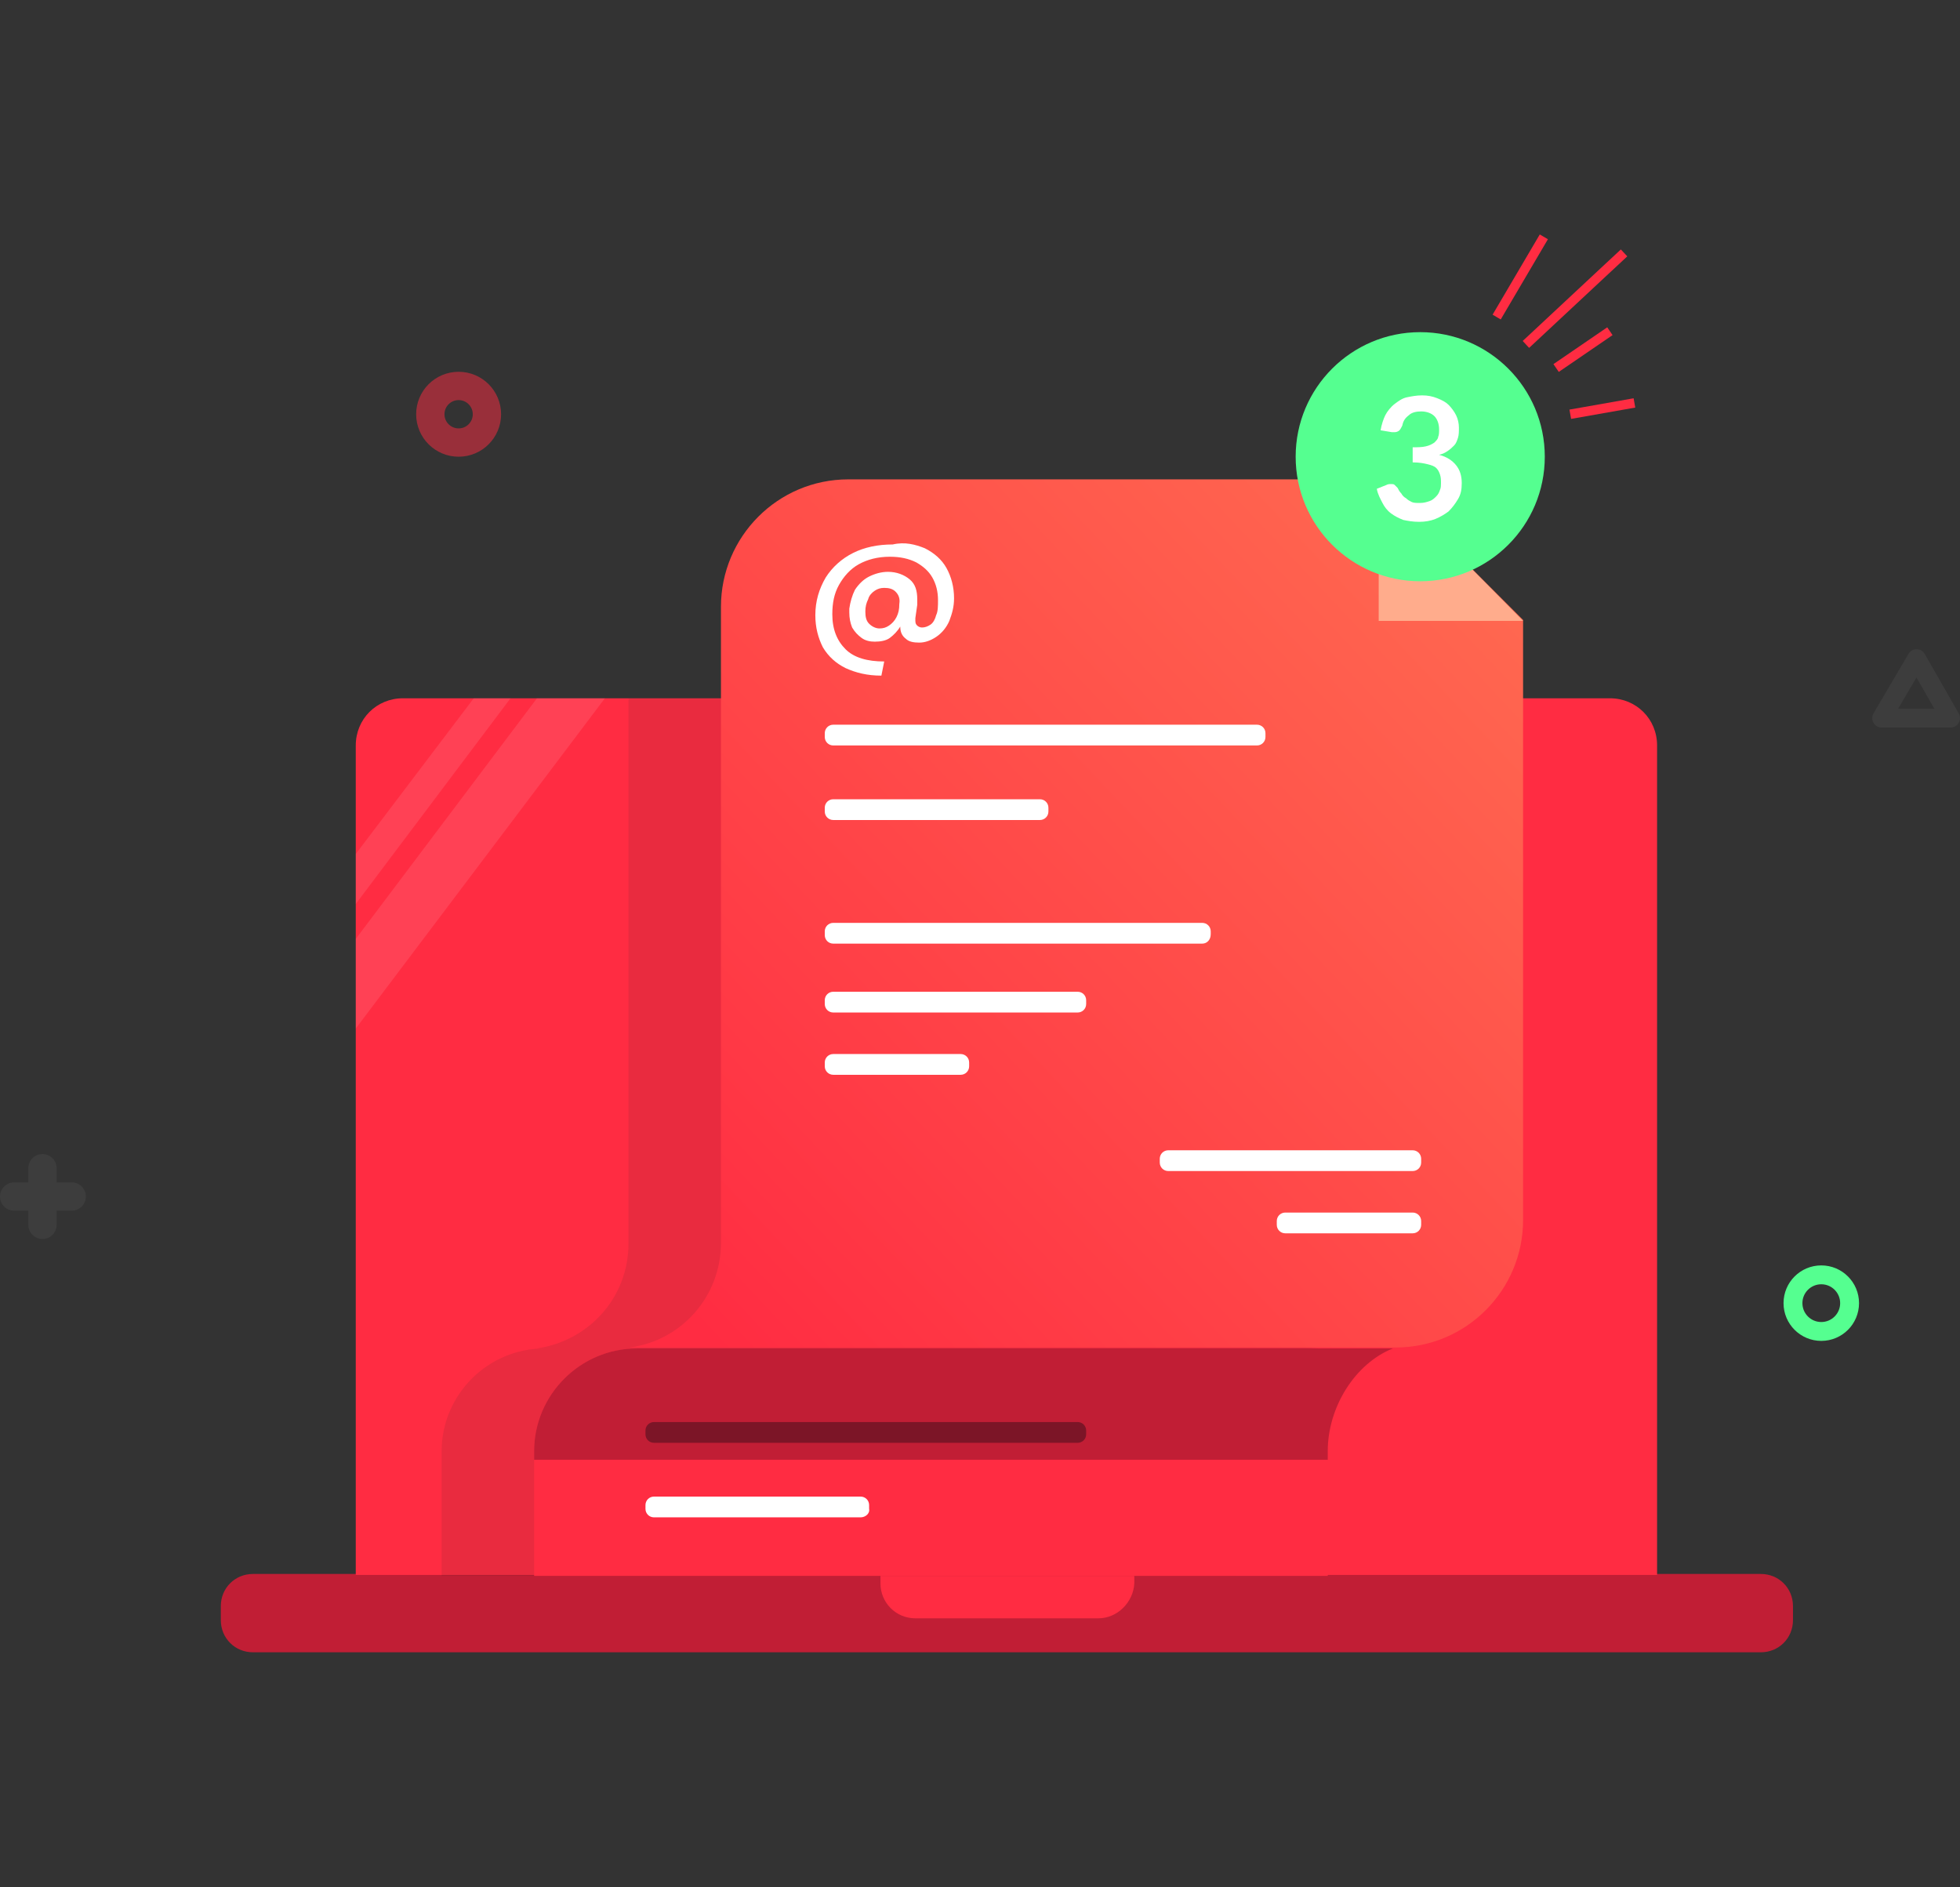 <svg xmlns="http://www.w3.org/2000/svg" xmlns:xlink="http://www.w3.org/1999/xlink" x="0px" y="0px"
	 viewBox="0 0 207.7 200" style="enable-background:new 0 0 207.7 200;" xml:space="preserve">
<rect x="0" y="0" width="207.7" height="200" fill="#333333" stroke="none"/>
<style type="text/css">
	.st0{fill:#C11E35;}
	.st1{fill:#FF2C42;}
	.st2{opacity:0.1;fill:#FFFFFF;}
	.st3{opacity:0.1;fill:#212121;}
	.st4{fill:url(#XMLID_102_);}
	.st5{fill:#FFAC8C;}
	.st6{fill:#FFFFFF;}
	.st7{fill:#7C1527;}
	.st8{fill:#55FF90;}
	.st9{fill:none;stroke:#FF2C42;stroke-miterlimit:10;}
	.st10{opacity:0.2;}
	.st11{fill:none;stroke:#666666;stroke-width:3;stroke-linecap:round;stroke-linejoin:round;stroke-miterlimit:10;}
	.st12{opacity:0.5;fill:none;stroke:#FF2C42;stroke-width:3;stroke-linecap:round;stroke-linejoin:round;stroke-miterlimit:10;}
	.st13{fill:none;stroke:#55FF90;stroke-width:2;stroke-miterlimit:10;}
	.st14{opacity:0.2;fill:none;stroke:#666666;stroke-width:2;stroke-linecap:round;stroke-linejoin:round;stroke-miterlimit:10;}
</style>
<g id="Mail_Notification">
	<g id="XMLID_186_">
		<path id="XMLID_18_" class="st0" d="M186.6,175.1H26.8c-1.9,0-3.4-1.5-3.4-3.4v-1.5c0-1.9,1.5-3.4,3.4-3.4h159.8
			c1.9,0,3.4,1.5,3.4,3.4v1.5C190,173.6,188.5,175.1,186.6,175.1z"/>
		<path id="XMLID_17_" class="st1" d="M175.6,166.9H37.7V79c0-2.8,2.2-5,5-5h127.9c2.8,0,5,2.2,5,5V166.9z"/>
		<path id="XMLID_16_" class="st1" d="M116.4,171.5H97c-2.1,0-3.7-1.7-3.7-3.7V167h26.9v0.8C120.1,169.8,118.4,171.5,116.4,171.5z"
			/>
		<polygon id="XMLID_188_" class="st2" points="37.7,95.8 37.7,90.5 50.2,74 54.1,74 		"/>
		<polygon id="XMLID_187_" class="st2" points="37.7,109 37.7,99.5 56.9,74 64.1,74 		"/>
	</g>
	<g id="XMLID_152_">
		<path id="XMLID_3_" class="st3" d="M66.6,74v54.9v1.8c0,0.6,0,1.1,0,1.1c0,5.7-4.2,10.3-9.7,11.1h0.8c-6,0-10.9,4.9-10.9,10.9V167
			H131v-13.2c0-4.6,2.9-9.3,6.9-10.9h0.3c7.4,0,13.5-6,13.5-13.5V74H66.6z"/>
		<g id="XMLID_4_">
			<g id="XMLID_5_">
				<g id="XMLID_6_">
					<linearGradient id="XMLID_102_" gradientUnits="userSpaceOnUse" x1="73.211" y1="139.917" x2="200.191" y2="20.217">
						<stop  offset="0" style="stop-color:#FF2C42"/>
						<stop  offset="1" style="stop-color:#FF8657"/>
					</linearGradient>
					<path id="XMLID_15_" class="st4" d="M76.4,130.7V64.3c0-7.4,6-13.5,13.5-13.5h56.6l14.9,14.9v63.6c0,7.4-6,13.5-13.5,13.5H66.7
						c5.5-0.7,9.7-5.4,9.7-11.1c0,0,0-2.4,0-2.9"/>
				</g>
				<g id="XMLID_7_">
					<path id="XMLID_14_" class="st1" d="M147.6,142.9L147.6,142.9H67.5c-6,0-10.9,4.9-10.9,10.9V167h84.1v-13.2
						C140.7,149.1,143.6,144.5,147.6,142.9z"/>
					<path id="XMLID_13_" class="st0" d="M147.6,142.9H67.5c-6,0-10.9,4.9-10.9,10.9v0.9h84.1v-0.9
						C140.7,149.1,143.6,144.5,147.6,142.9z"/>
				</g>
				<polyline id="XMLID_12_" class="st5" points="161.4,65.8 146.1,65.8 146.1,50.3 				"/>
			</g>
			<g id="XMLID_8_">
				<g id="XMLID_9_">
					<path id="XMLID_10_" class="st6" d="M98,58.1c1,0.5,1.8,1.2,2.3,2.1c0.5,0.9,0.8,2,0.8,3.2c0,0.9-0.2,1.6-0.5,2.4
						c-0.3,0.7-0.8,1.3-1.4,1.7c-0.6,0.4-1.2,0.6-1.8,0.6c-0.6,0-1.1-0.1-1.4-0.4c-0.4-0.3-0.6-0.7-0.6-1.3
						c-0.3,0.5-0.7,0.9-1.1,1.2c-0.4,0.3-1,0.4-1.6,0.4c-0.5,0-1-0.1-1.4-0.4c-0.4-0.3-0.7-0.6-1-1.1c-0.2-0.5-0.3-1-0.3-1.6
						c0-0.2,0-0.3,0-0.4c0.1-0.7,0.3-1.4,0.6-2c0.4-0.6,0.9-1.1,1.5-1.4c0.6-0.3,1.3-0.5,2-0.5c0.9,0,1.7,0.3,2.3,0.8
						c0.6,0.5,0.8,1.2,0.8,2.1c0,0.2,0,0.4,0,0.6l-0.2,1.4c0,0.2,0,0.3,0,0.3c0,0.3,0.1,0.4,0.2,0.5c0.1,0.1,0.3,0.2,0.5,0.2
						c0.3,0,0.6-0.1,0.9-0.3c0.3-0.2,0.5-0.6,0.6-1c0.2-0.4,0.2-1,0.2-1.6c0-0.9-0.2-1.7-0.6-2.4c-0.4-0.7-1-1.2-1.7-1.6
						c-0.8-0.4-1.7-0.6-2.8-0.6c-1.3,0-2.4,0.3-3.3,0.8c-0.9,0.5-1.6,1.3-2.1,2.2c-0.5,0.9-0.7,1.9-0.7,3.1c0,1.6,0.5,2.8,1.4,3.7
						c0.9,0.9,2.3,1.3,4.1,1.3l-0.3,1.5c-1.5,0-2.7-0.3-3.8-0.8c-1-0.5-1.8-1.2-2.4-2.2c-0.5-1-0.8-2.1-0.8-3.4c0-1.5,0.4-2.8,1.1-4
						c0.7-1.1,1.7-2,2.9-2.6c1.2-0.6,2.6-0.9,4.2-0.9C95.9,57.4,97,57.7,98,58.1z M94.9,62.7c-0.3-0.3-0.7-0.4-1.2-0.4
						c-0.4,0-0.7,0.1-1,0.3c-0.3,0.2-0.6,0.5-0.7,0.9c-0.2,0.4-0.3,0.8-0.3,1.3c0,0.6,0.1,1,0.4,1.3c0.3,0.3,0.7,0.5,1.1,0.5
						c0.4,0,0.7-0.1,1-0.3c0.3-0.2,0.6-0.5,0.8-0.9c0.2-0.4,0.3-0.8,0.3-1.4C95.4,63.4,95.2,63,94.9,62.7z"/>
				</g>
				<path id="XMLID_173_" class="st6" d="M133.2,79H88.3c-0.5,0-0.9-0.4-0.9-0.9v-0.4c0-0.5,0.4-0.9,0.9-0.9h44.9
					c0.5,0,0.9,0.4,0.9,0.9v0.4C134.1,78.6,133.7,79,133.2,79z"/>
				<path id="XMLID_172_" class="st6" d="M110.2,86.9H88.3c-0.5,0-0.9-0.4-0.9-0.9v-0.4c0-0.5,0.4-0.9,0.9-0.9h21.9
					c0.5,0,0.9,0.4,0.9,0.9V86C111.1,86.5,110.7,86.9,110.2,86.9z"/>
				<path id="XMLID_20_" class="st7" d="M114.2,152.9H69.3c-0.5,0-0.9-0.4-0.9-0.9v-0.4c0-0.5,0.4-0.9,0.9-0.9h44.9
					c0.5,0,0.9,0.4,0.9,0.9v0.4C115.1,152.5,114.7,152.9,114.2,152.9z"/>
				<path id="XMLID_170_" class="st6" d="M91.2,160.8H69.3c-0.5,0-0.9-0.4-0.9-0.9v-0.4c0-0.5,0.4-0.9,0.9-0.9h21.9
					c0.5,0,0.9,0.4,0.9,0.9v0.4C92.2,160.4,91.7,160.8,91.2,160.8z"/>
				<path id="XMLID_169_" class="st6" d="M114.2,107.3H88.3c-0.5,0-0.9-0.4-0.9-0.9V106c0-0.5,0.4-0.9,0.9-0.9h25.9
					c0.5,0,0.9,0.4,0.9,0.9v0.4C115.1,106.9,114.7,107.3,114.2,107.3z"/>
				<path id="XMLID_168_" class="st6" d="M101.8,113.9H88.3c-0.5,0-0.9-0.4-0.9-0.9v-0.4c0-0.5,0.4-0.9,0.9-0.9h13.5
					c0.5,0,0.9,0.4,0.9,0.9v0.4C102.7,113.5,102.3,113.9,101.8,113.9z"/>
				<path id="XMLID_167_" class="st6" d="M123.8,124.1h25.9c0.5,0,0.9-0.4,0.9-0.9v-0.4c0-0.5-0.4-0.9-0.9-0.9h-25.9
					c-0.5,0-0.9,0.4-0.9,0.9v0.4C122.9,123.7,123.3,124.1,123.8,124.1z"/>
				<path id="XMLID_166_" class="st6" d="M136.2,130.7h13.5c0.5,0,0.9-0.4,0.9-0.9v-0.4c0-0.5-0.4-0.9-0.9-0.9h-13.5
					c-0.5,0-0.9,0.4-0.9,0.9v0.4C135.3,130.3,135.7,130.7,136.2,130.7z"/>
				<path id="XMLID_165_" class="st6" d="M127.4,100H88.3c-0.5,0-0.9-0.4-0.9-0.9v-0.4c0-0.5,0.4-0.9,0.9-0.9h39.1
					c0.5,0,0.9,0.4,0.9,0.9V99C128.3,99.6,127.9,100,127.4,100z"/>
			</g>
			<g id="XMLID_21_">
				<g id="XMLID_22_">
					<circle id="XMLID_23_" class="st8" cx="150.5" cy="48.4" r="13.2"/>
					<g id="XMLID_24_">
						<path id="XMLID_25_" class="st6" d="M150.7,41.9c0.6,0,1.1,0.1,1.6,0.3c0.5,0.2,0.9,0.4,1.2,0.7c0.3,0.3,0.6,0.7,0.8,1.1
							s0.3,0.9,0.3,1.3c0,0.4,0,0.8-0.1,1.1c-0.1,0.3-0.2,0.6-0.4,0.8c-0.2,0.2-0.4,0.4-0.7,0.6c-0.3,0.2-0.5,0.3-0.9,0.4
							c0.8,0.2,1.4,0.6,1.8,1.1s0.6,1.1,0.6,1.9c0,0.7-0.1,1.2-0.4,1.7s-0.6,0.9-1,1.3c-0.4,0.3-0.9,0.6-1.4,0.8
							c-0.5,0.2-1.1,0.3-1.7,0.3c-0.7,0-1.2-0.1-1.7-0.2c-0.5-0.2-0.9-0.4-1.3-0.7c-0.4-0.3-0.7-0.7-0.9-1.1s-0.5-0.9-0.6-1.5l1-0.4
							c0.2-0.1,0.3-0.1,0.5-0.1c0.2,0,0.3,0,0.4,0.1c0.1,0.1,0.2,0.2,0.3,0.3c0.1,0.2,0.2,0.4,0.4,0.6c0.1,0.2,0.3,0.4,0.5,0.5
							c0.2,0.2,0.4,0.3,0.6,0.4c0.2,0.1,0.5,0.1,0.9,0.1c0.4,0,0.7-0.1,1-0.2c0.3-0.1,0.5-0.3,0.7-0.5c0.2-0.2,0.3-0.4,0.4-0.7
							c0.1-0.2,0.1-0.5,0.1-0.7c0-0.3,0-0.6-0.1-0.9c-0.1-0.3-0.2-0.5-0.4-0.7c-0.2-0.2-0.5-0.3-0.9-0.4c-0.4-0.1-0.9-0.2-1.6-0.2
							v-1.6c0.5,0,1,0,1.4-0.1c0.4-0.1,0.6-0.2,0.9-0.4c0.2-0.2,0.4-0.4,0.4-0.6c0.1-0.2,0.1-0.5,0.1-0.8c0-0.6-0.2-1.1-0.5-1.4
							c-0.3-0.3-0.8-0.5-1.4-0.5c-0.5,0-1,0.1-1.3,0.4c-0.4,0.3-0.6,0.6-0.7,1.1c-0.1,0.2-0.2,0.4-0.3,0.5c-0.1,0.1-0.3,0.2-0.5,0.2
							c-0.1,0-0.2,0-0.3,0l-1.2-0.2c0.1-0.6,0.3-1.2,0.5-1.6s0.6-0.9,1-1.2c0.4-0.3,0.8-0.6,1.3-0.7C149.6,42,150.1,41.9,150.7,41.9
							z"/>
					</g>
				</g>
				<line id="XMLID_27_" class="st9" x1="158.6" y1="33.6" x2="163.6" y2="25.1"/>
				<line id="XMLID_28_" class="st9" x1="161.7" y1="36.5" x2="172.1" y2="26.8"/>
				<line id="XMLID_29_" class="st9" x1="164.9" y1="39" x2="170.6" y2="35.1"/>
				<line id="XMLID_30_" class="st9" x1="166.4" y1="43.9" x2="173.2" y2="42.7"/>
			</g>
		</g>
	</g>
	<g id="XMLID_2_">
		<g id="XMLID_31_" class="st10">
			<line id="XMLID_32_" class="st11" x1="4.5" y1="123.8" x2="4.5" y2="129.8"/>
			<line id="XMLID_33_" class="st11" x1="7.6" y1="126.8" x2="1.5" y2="126.8"/>
		</g>
		<circle id="XMLID_34_" class="st12" cx="48.6" cy="43.9" r="3"/>
		<circle id="XMLID_35_" class="st13" cx="193" cy="138.1" r="3"/>
		<polygon id="XMLID_36_" class="st14" points="203.1,69.8 199.4,76.1 206.7,76.1 		"/>
	</g>
</g>
</svg>

